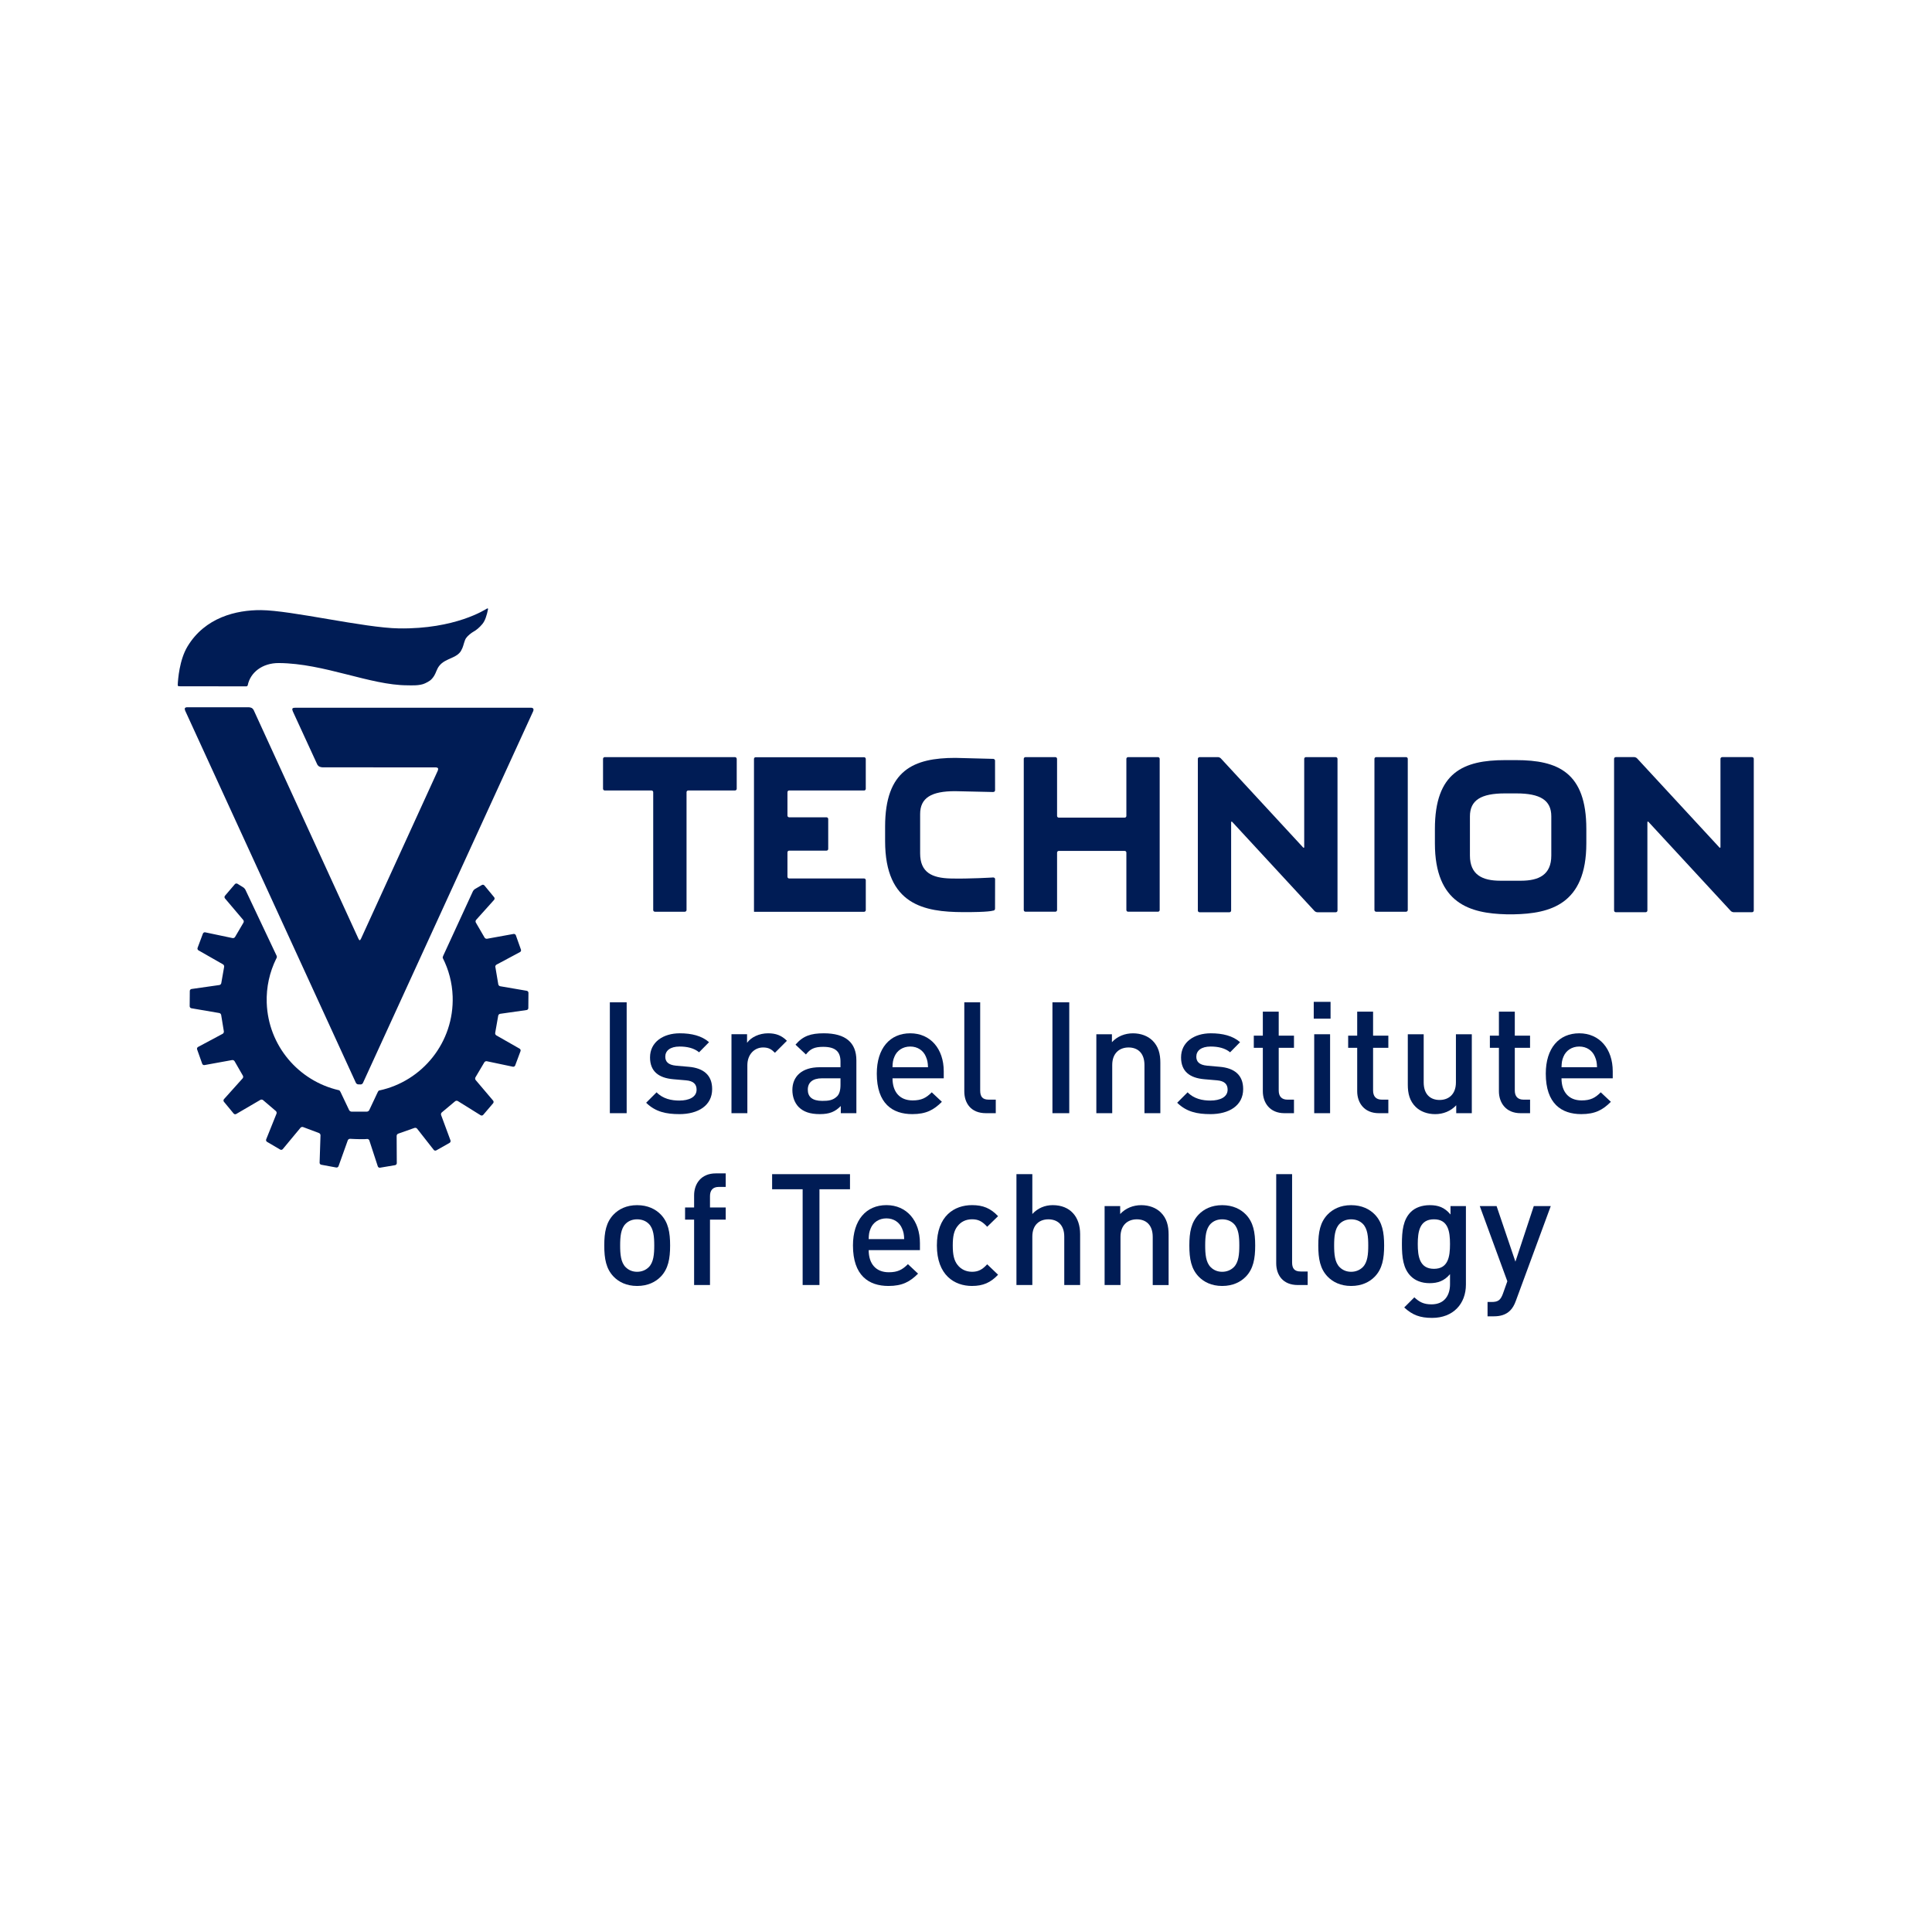 <?xml version="1.0" encoding="UTF-8"?>
<svg id="Layer_1" xmlns="http://www.w3.org/2000/svg" viewBox="0 0 1080 1080">
  <defs>
    <style>
      .cls-1 {
        fill: #001c55;
      }
    </style>
  </defs>
  <g id="g878">
    <g id="g880">
      <g id="g1074">
        <path id="path884" class="cls-1" d="M201.57,606.21c.51.02,1.1-.35,1.31-.81l95.16-207.8c.21-.47.25-1.1.09-1.41-.16-.31-.71-.57-1.22-.57h-131.58c-1.42.03-1.67.18-1.86.5-.21.31.05,1.15.26,1.62l13.59,29.53c.21.47.75,1.02,1.2,1.25.45.24,1.23.42,1.74.42l63.41.05c.51,0,1.04.21,1.18.5.14.26.08.86-.13,1.33l-42.9,93.9c-.21.47-.53.86-.71.89-.18.03-.5-.33-.71-.8l-58.54-127.75c-.21-.47-.71-1.05-1.11-1.28-.4-.21-1.14-.42-1.65-.42h-34.56c-.51,0-1.04.24-1.18.52-.13.29-.07.89.14,1.36l95.44,208.06c.21.47.8.86,1.31.87l1.32.04"/>
        <path id="path886" class="cls-1" d="M138.47,383.12c1.43-7.21,8.19-12.54,17.45-12.47,25.33.18,51.07,12.41,71.77,12.44,2.29.03,6.99.31,9.91-1.1,2.1-1.02,3.49-1.65,5.12-4.26,1.04-1.67,1.43-3.74,2.81-5.49,1.78-2.3,4.3-3.29,7.04-4.52,1.39-.63,3.02-1.44,4.05-2.51,1-1.02,1.23-1.57,1.89-3.01.61-1.36,1.08-4.13,2.03-5.51.92-1.33,2.97-2.95,4.22-3.63,1.51-.81,3.3-2.33,4.83-4.16,1.57-1.86,2.5-4.76,3.24-8.42.02-.1-.1-.57-.53-.31-.03,0-.05.03-.08.03-.92.5-17.6,11.55-49.21,11.08-19.4-.29-60.12-10.09-77.14-10.22-13.71-.1-31.29,4.05-41.08,20.36-4.52,7.55-5.3,18.37-5.43,21.4-.02.52.22.81.67.81,4.82.03,33.05.05,37.69.05.41,0,.71-.39.75-.57"/>
        <path id="path888" class="cls-1" d="M276.88,540.64c-.1-.51.19-1.14.65-1.39l13.17-7.04c.46-.25.7-.85.52-1.35l-2.86-8.05c-.18-.49-.74-.82-1.26-.73l-14.84,2.69c-.52.09-1.14-.21-1.39-.67l-4.85-8.35c-.28-.44-.22-1.13.13-1.52l10.06-11.21c.35-.39.36-1.05.03-1.45l-5.44-6.59c-.33-.41-.98-.52-1.43-.26l-3.82,2.23c-.45.27-1,.87-1.22,1.35l-16.59,36.03c-.22.48-.33.99-.25,1.15l.07.14c3.25,6.44,5.21,13.66,5.48,21.35.89,25.58-16.85,47.45-41.04,52.62l-.15.03c-.17.03-.49.45-.71.93l-4.72,10.01c-.22.48-.84.86-1.36.86h-8.53c-.53,0-1.14-.39-1.36-.86l-4.83-10.16c-.22-.48-.59-.9-.82-.95l-.2-.04c-22.35-5.17-39.37-24.77-40.21-48.8-.31-8.83,1.63-17.21,5.27-24.62l.07-.14c.33-.38.42-1.09.19-1.56l-17.43-36.87c-.22-.47-.77-1.09-1.22-1.37l-3.25-2.02c-.45-.28-1.09-.18-1.43.22l-5.55,6.5c-.34.4-.34,1.06,0,1.46l10.22,12.06c.34.4.39,1.09.1,1.53l-4.67,7.96c-.25.46-.88.75-1.39.64l-15.31-3.22c-.51-.11-1.08.21-1.27.7l-2.99,8c-.18.49.04,1.11.5,1.37l13.72,7.83c.45.26.74.89.63,1.41l-1.59,9.07c-.07.52-.55,1.01-1.07,1.08l-15.58,2.22c-.52.08-.95.56-.95,1.09l-.07,8.55c0,.53.42,1.03.94,1.12l15.61,2.67c.52.09,1,.59,1.06,1.11l1.49,9.11c.1.51-.2,1.14-.66,1.39l-13.77,7.36c-.46.25-.7.86-.52,1.35l2.86,8.05c.18.5.74.83,1.26.73l15.45-2.81c.52-.09,1.14.21,1.39.67l4.62,8.04c.28.44.22,1.13-.13,1.52l-10.43,11.63c-.35.39-.37,1.04-.03,1.45l5.44,6.59c.33.41.98.52,1.43.25l13.52-7.9c.45-.27,1.14-.19,1.53.17l7.09,6.06c.41.33.59.99.39,1.48l-5.78,14.38c-.2.49.02,1.11.47,1.37l7.37,4.33c.45.27,1.1.15,1.43-.25l9.92-11.95c.34-.41,1.01-.57,1.49-.37l8.81,3.31c.5.16.89.73.88,1.26l-.5,15.34c-.02.53.39,1.03.91,1.13l8.4,1.55c.52.09,1.08-.23,1.26-.72l5.18-14.48c.18-.49.75-.87,1.28-.84,0,0,5.04.3,8.11.19.79-.03,1.4-.09,1.4-.09.52-.06,1.08.3,1.25.8l4.74,14.5c.16.5.72.84,1.24.75l8.43-1.42c.52-.09.94-.59.94-1.11l-.08-15.27c0-.53.41-1.08.91-1.24l9.04-3.19c.49-.19,1.15-.01,1.48.4l9.31,11.87c.32.42.96.54,1.42.28l7.44-4.21c.46-.26.68-.88.5-1.37l-5.25-14.19c-.18-.49,0-1.16.42-1.48l7.4-6.19c.39-.35,1.07-.42,1.52-.14l12.77,7.95c.45.27,1.09.18,1.43-.22l5.55-6.5c.34-.4.34-1.06,0-1.46l-9.77-11.52c-.34-.4-.38-1.09-.1-1.53l4.94-8.34c.25-.46.88-.75,1.39-.64l14.59,3.07c.51.11,1.09-.21,1.27-.7l2.99-8.01c.19-.49-.04-1.11-.49-1.37l-13.04-7.44c-.46-.26-.74-.9-.63-1.41l1.68-9.56c.07-.52.55-1.01,1.07-1.08l14.82-2.11c.52-.07.95-.56.95-1.09l.07-8.55c0-.53-.42-1.03-.93-1.12l-14.88-2.55c-.52-.09-1-.59-1.06-1.11l-1.61-9.56"/>
        <path id="path890" class="cls-1" d="M483.02,441.9c.52,0,.95-.42.95-.94v-16.73c0-.52-.43-.94-.95-.94h-60.07q-.52,0,0,0h4.33q.52,0,0,0h-4.86c-.52,0-.94.42-.94.94v84.52c0,.52.02.95.02.95h61.53c.52,0,.95-.43.95-.95v-16.73c0-.52-.43-.95-.95-.95h-41.89c-.52,0-.95-.43-.95-.95v-13.66c0-.52.42-.95.95-.95h20.89c.52,0,.95-.43.95-.95v-16.72c0-.52-.43-.97-.95-.97h-20.89c-.52,0-.95-.42-.95-.94v-13.12c0-.5.42-.94.95-.94h41.89"/>
        <path id="path892" class="cls-1" d="M847.5,424.91h-6.11c-23.31,0-39.28,6.82-39.27,38.47v8.05c0,33.75,19.8,39.16,39.84,39.67,1.21.03,3.31.03,4.29.01,20.27-.4,40.52-5.55,40.52-39.68v-8.05c.01-31.65-15.96-38.47-39.26-38.47M850.19,492.33h-11.48c-10.07,0-17-3.31-17.01-14.07v-21.91c0-9.09,6.3-12.83,19.53-12.83h6.44c13.23,0,19.53,3.74,19.52,12.83v21.91c0,10.76-6.94,14.07-17,14.07"/>
        <path id="path894" class="cls-1" d="M730.01,423.24c-.52,0-.95.44-.95.94v49.28c.01.52-.28.63-.63.25l-45.97-49.76c-.35-.39-1.07-.71-1.59-.71h-10.32c-.52,0-.95.44-.95.94v84.82c0,.52.43.95.96.95h16.71c.52,0,.94-.43.94-.95v-49.25c0-.52.29-.65.65-.26l45.96,49.76c.36.38,1.07.7,1.59.7h10.32c.52,0,.94-.43.94-.95v-84.82c0-.5-.43-.94-.95-.94h-16.72"/>
        <path id="path896" class="cls-1" d="M962.7,423.24c-.52,0-.95.44-.95.94v49.27c.01.52-.28.63-.63.25l-45.98-49.76c-.35-.39-1.07-.71-1.59-.71h-10.32c-.52,0-.95.44-.95.94v84.81c.01.52.44.95.96.95h16.71c.52,0,.95-.43.95-.95v-49.25c0-.52.29-.65.64-.26l45.97,49.76c.35.38,1.07.7,1.59.7h10.32c.52,0,.95-.43.95-.95v-84.81c0-.5-.43-.94-.95-.94h-16.72"/>
        <path id="path898" class="cls-1" d="M786.95,508.71c0,.52-.42.95-.95.95h-16.73c-.52,0-.95-.43-.95-.95v-84.53c0-.52.43-.94.95-.94h16.73c.52,0,.95.42.95.94v84.53"/>
        <path id="path900" class="cls-1" d="M630.6,423.24c-.52,0-.95.44-.95.94v31.94c0,.52-.43.94-.94.94h-36.85c-.52,0-.95-.42-.95-.94v-31.94c0-.5-.43-.94-.94-.94h-16.73c-.52,0-.95.44-.95.94v84.53c0,.52.43.94.95.94h16.73c.52,0,.94-.43.94-.94v-32.1c0-.52.43-.95.95-.95h36.85c.52,0,.94.43.94.95v32.1c0,.52.43.94.95.94h16.73c.52,0,.94-.43.94-.94v-84.53c0-.5-.43-.94-.94-.94h-16.73"/>
        <path id="path902" class="cls-1" d="M411.81,424.18c0-.5-.43-.94-.95-.94h-72.81c-.52,0-.95.44-.95.94v16.73c0,.52.43.97.95.97h26.15c.52,0,.95.42.95.94v65.9c0,.52.43.94.95.94h16.73c.52,0,.95-.43.95-.94v-65.9c0-.52.43-.94.95-.94h26.15c.52,0,.95-.44.95-.97v-16.73"/>
        <path id="path904" class="cls-1" d="M534.04,423.66l21.24.55s.4.08.65.29c.26.24.3.63.3.63l.02,16.57c0,.42-.19.63-.28.73-.2.24-.57.31-.95.31l-21.14-.47c-13.23,0-19.53,3.71-19.52,12.83v21.91c0,10.76,6.68,13.8,17.01,14.07,10.33.27,23.77-.57,23.77-.57,0,0,.49-.03.82.27.33.31.3.64.3.64l-.03,16.5s.01.51-.33.84c-.35.32-1,.32-1,.32,0,0-1.99.87-16.66.8-21.38-.09-43.46-3.92-43.46-39.7v-8.05c-.01-31.65,15.96-38.47,39.27-38.47"/>
        <path id="path906" class="cls-1" d="M340.91,622.28v-61.98h9.4v61.98h-9.4"/>
        <path id="path908" class="cls-1" d="M379.74,622.8c-7.23,0-13.32-1.22-18.54-6.36l5.83-5.83c3.57,3.66,8.36,4.61,12.71,4.61,5.4,0,9.66-1.91,9.66-6.09,0-2.96-1.65-4.87-5.92-5.22l-7.05-.61c-8.27-.7-13.06-4.44-13.06-12.19,0-8.62,7.4-13.49,16.63-13.49,6.62,0,12.27,1.39,16.36,4.96l-5.57,5.66c-2.79-2.35-6.7-3.22-10.88-3.22-5.31,0-8.01,2.35-8.01,5.66,0,2.61,1.39,4.61,6.09,5.05l6.96.61c8.27.7,13.15,4.61,13.15,12.45,0,9.23-7.83,14.02-18.37,14.02"/>
        <path id="path910" class="cls-1" d="M433.19,588.5c-2-2-3.57-2.96-6.62-2.96-4.79,0-8.79,3.83-8.79,9.92v26.81h-8.88v-44.13h8.71v4.79c2.26-3.13,6.79-5.31,11.75-5.31,4.27,0,7.49,1.13,10.53,4.18l-6.7,6.71"/>
        <path id="path912" class="cls-1" d="M469.84,602.78h-10.36c-5.22,0-7.92,2.35-7.92,6.35s2.52,6.27,8.09,6.27c3.4,0,5.92-.26,8.27-2.52,1.3-1.3,1.92-3.39,1.92-6.53v-3.57ZM470.01,622.28v-4.01c-3.22,3.22-6.27,4.53-11.75,4.53s-9.14-1.31-11.84-4.01c-2.26-2.35-3.48-5.75-3.48-9.49,0-7.4,5.14-12.71,15.23-12.71h11.67v-3.13c0-5.57-2.79-8.27-9.66-8.27-4.88,0-7.23,1.13-9.66,4.27l-5.83-5.49c4.18-4.87,8.53-6.35,15.84-6.35,12.1,0,18.19,5.14,18.19,15.14v29.51h-8.71"/>
        <path id="path914" class="cls-1" d="M517.54,590.59c-1.39-3.31-4.53-5.57-8.71-5.57s-7.4,2.26-8.79,5.57c-.87,2-1.05,3.31-1.13,6.01h19.85c-.09-2.7-.35-4-1.22-6.01ZM498.92,602.78c0,7.57,4,12.36,11.23,12.36,4.96,0,7.57-1.39,10.71-4.53l5.66,5.31c-4.53,4.53-8.79,6.88-16.54,6.88-11.05,0-19.85-5.84-19.85-22.63,0-14.28,7.4-22.55,18.71-22.55s18.72,8.71,18.72,21.24v3.92h-28.64"/>
        <path id="path916" class="cls-1" d="M551.15,622.28c-8.44,0-12.1-5.66-12.1-12.19v-49.79h8.88v49.27c0,3.39,1.22,5.14,4.79,5.14h3.92v7.58h-5.49"/>
        <path id="path918" class="cls-1" d="M588.32,622.28v-61.98h9.4v61.98h-9.4"/>
        <path id="path920" class="cls-1" d="M639.76,622.28v-26.9c0-6.88-3.92-9.84-8.88-9.84s-9.14,3.05-9.14,9.84v26.9h-8.88v-44.13h8.71v4.44c3.04-3.31,7.31-4.96,11.75-4.96s8.27,1.48,10.88,4c3.39,3.31,4.44,7.48,4.44,12.45v28.21h-8.88"/>
        <path id="path922" class="cls-1" d="M676.59,622.8c-7.22,0-13.32-1.22-18.54-6.36l5.83-5.83c3.57,3.66,8.36,4.61,12.71,4.61,5.4,0,9.66-1.91,9.66-6.09,0-2.96-1.65-4.87-5.92-5.22l-7.05-.61c-8.27-.7-13.06-4.44-13.06-12.19,0-8.62,7.4-13.49,16.63-13.49,6.62,0,12.28,1.39,16.36,4.96l-5.57,5.66c-2.79-2.35-6.7-3.22-10.88-3.22-5.31,0-8.01,2.35-8.01,5.66,0,2.61,1.39,4.61,6.09,5.05l6.96.61c8.27.7,13.14,4.61,13.14,12.45,0,9.23-7.83,14.02-18.37,14.02"/>
        <path id="path924" class="cls-1" d="M718.03,622.28c-8.27,0-12.1-5.92-12.1-12.27v-24.29h-5.05v-6.79h5.05v-13.41h8.88v13.41h8.53v6.79h-8.53v23.85c0,3.22,1.57,5.14,4.87,5.14h3.66v7.58h-5.31"/>
        <path id="path926" class="cls-1" d="M734.65,622.28v-44.13h8.88v44.13h-8.88ZM734.39,569.44v-9.4h9.4v9.4h-9.4"/>
        <path id="path928" class="cls-1" d="M770.78,622.28c-8.27,0-12.1-5.92-12.1-12.27v-24.29h-5.05v-6.79h5.05v-13.41h8.88v13.41h8.53v6.79h-8.53v23.85c0,3.22,1.57,5.14,4.87,5.14h3.66v7.58h-5.31"/>
        <path id="path930" class="cls-1" d="M814.04,622.28v-4.44c-3.05,3.31-7.31,4.97-11.75,4.97s-8.27-1.48-10.88-4.01c-3.39-3.31-4.44-7.49-4.44-12.45v-28.2h8.88v26.9c0,6.88,3.92,9.84,8.88,9.84s9.14-3.05,9.14-9.84v-26.9h8.88v44.13h-8.71"/>
        <path id="path932" class="cls-1" d="M850,622.28c-8.27,0-12.1-5.92-12.1-12.27v-24.29h-5.05v-6.79h5.05v-13.41h8.88v13.41h8.53v6.79h-8.53v23.85c0,3.22,1.57,5.14,4.88,5.14h3.66v7.58h-5.31"/>
        <path id="path934" class="cls-1" d="M891.52,590.59c-1.39-3.31-4.52-5.57-8.7-5.57s-7.4,2.26-8.79,5.57c-.87,2-1.04,3.31-1.13,6.01h19.85c-.09-2.7-.35-4-1.22-6.01h0ZM872.89,602.78c0,7.57,4.01,12.36,11.23,12.36,4.96,0,7.58-1.39,10.71-4.53l5.66,5.31c-4.53,4.53-8.79,6.88-16.54,6.88-11.06,0-19.85-5.84-19.85-22.63,0-14.28,7.4-22.55,18.72-22.55s18.71,8.71,18.71,21.24v3.92h-28.64"/>
        <path id="path936" class="cls-1" d="M362.68,684.13c-1.65-1.65-3.92-2.52-6.53-2.52s-4.79.87-6.44,2.52c-2.7,2.7-3.04,7.31-3.04,12.1s.35,9.4,3.04,12.1c1.65,1.66,3.83,2.61,6.44,2.61s4.88-.96,6.53-2.61c2.7-2.7,3.05-7.31,3.05-12.1s-.35-9.4-3.05-12.1ZM369.38,713.64c-2.87,2.96-7.22,5.22-13.23,5.22s-10.27-2.27-13.14-5.22c-4.18-4.35-5.22-9.92-5.22-17.41s1.05-12.97,5.22-17.32c2.87-2.96,7.14-5.22,13.14-5.22s10.36,2.27,13.23,5.22c4.18,4.35,5.22,9.92,5.22,17.32s-1.05,13.06-5.22,17.41"/>
        <path id="path938" class="cls-1" d="M396.89,681.78v36.56h-8.88v-36.56h-5.05v-6.79h5.05v-6.79c0-6.36,3.83-12.27,12.1-12.27h5.57v7.57h-3.92c-3.31,0-4.87,1.92-4.87,5.14v6.35h8.79v6.79h-8.79"/>
        <path id="path940" class="cls-1" d="M458.08,664.8v53.53h-9.4v-53.53h-17.06v-8.44h43.53v8.44h-17.06"/>
        <path id="path942" class="cls-1" d="M504.22,686.65c-1.39-3.31-4.53-5.57-8.71-5.57s-7.4,2.26-8.79,5.57c-.87,2-1.05,3.31-1.13,6.01h19.85c-.09-2.7-.35-4-1.22-6.01ZM485.6,698.84c0,7.57,4,12.36,11.23,12.36,4.96,0,7.57-1.39,10.71-4.53l5.66,5.31c-4.53,4.53-8.79,6.88-16.54,6.88-11.05,0-19.85-5.84-19.85-22.64,0-14.27,7.4-22.55,18.72-22.55s18.72,8.71,18.72,21.24v3.92h-28.64"/>
        <path id="path944" class="cls-1" d="M543.39,718.86c-9.92,0-19.67-6.09-19.67-22.64s9.75-22.55,19.67-22.55c6.09,0,10.36,1.74,14.54,6.18l-6.09,5.92c-2.79-3.05-4.96-4.18-8.45-4.18s-6.27,1.39-8.18,3.92c-1.91,2.44-2.61,5.57-2.61,10.7s.7,8.36,2.61,10.8c1.92,2.52,4.79,3.92,8.18,3.92s5.66-1.13,8.45-4.18l6.09,5.83c-4.18,4.44-8.45,6.27-14.54,6.27"/>
        <path id="path946" class="cls-1" d="M594.93,718.34v-27.07c0-6.7-3.92-9.66-8.88-9.66s-8.97,3.05-8.97,9.66v27.07h-8.88v-61.98h8.88v22.28c3.05-3.31,7.05-4.96,11.4-4.96,9.84,0,15.32,6.62,15.32,16.19v28.46h-8.88"/>
        <path id="path948" class="cls-1" d="M644.38,718.34v-26.9c0-6.87-3.92-9.83-8.88-9.83s-9.14,3.05-9.14,9.83v26.9h-8.88v-44.13h8.71v4.44c3.05-3.31,7.31-4.96,11.75-4.96s8.27,1.48,10.88,4.01c3.4,3.31,4.44,7.48,4.44,12.45v28.2h-8.88"/>
        <path id="path950" class="cls-1" d="M689.73,684.13c-1.65-1.65-3.92-2.52-6.53-2.52s-4.79.87-6.44,2.52c-2.7,2.7-3.05,7.31-3.05,12.1s.35,9.4,3.05,12.1c1.65,1.66,3.83,2.61,6.44,2.61s4.88-.96,6.53-2.61c2.7-2.7,3.05-7.31,3.05-12.1s-.34-9.4-3.05-12.1ZM696.44,713.64c-2.87,2.96-7.23,5.22-13.23,5.22s-10.27-2.27-13.14-5.22c-4.18-4.35-5.22-9.92-5.22-17.41s1.05-12.97,5.22-17.32c2.87-2.96,7.14-5.22,13.14-5.22s10.36,2.27,13.23,5.22c4.18,4.35,5.22,9.92,5.22,17.32s-1.04,13.06-5.22,17.41"/>
        <path id="path952" class="cls-1" d="M725.51,718.34c-8.44,0-12.1-5.66-12.1-12.19v-49.79h8.88v49.27c0,3.39,1.22,5.14,4.79,5.14h3.92v7.57h-5.49"/>
        <path id="path954" class="cls-1" d="M761.81,684.13c-1.65-1.65-3.92-2.52-6.53-2.52s-4.79.87-6.44,2.52c-2.7,2.7-3.05,7.31-3.05,12.1s.35,9.4,3.05,12.1c1.65,1.66,3.83,2.61,6.44,2.61s4.88-.96,6.53-2.61c2.7-2.7,3.05-7.31,3.05-12.1s-.35-9.4-3.05-12.1ZM768.52,713.64c-2.87,2.96-7.23,5.22-13.23,5.22s-10.27-2.27-13.14-5.22c-4.18-4.35-5.22-9.92-5.22-17.41s1.05-12.97,5.22-17.32c2.87-2.96,7.14-5.22,13.14-5.22s10.36,2.27,13.23,5.22c4.18,4.35,5.22,9.92,5.22,17.32s-1.04,13.06-5.22,17.41"/>
        <path id="path956" class="cls-1" d="M801.59,681.6c-8.01,0-9.05,6.88-9.05,13.84s1.05,13.84,9.05,13.84,8.97-6.88,8.97-13.84-.96-13.84-8.97-13.84ZM800.55,736.71c-6.7,0-10.97-1.57-15.58-5.83l5.66-5.66c2.79,2.61,5.22,3.92,9.58,3.92,7.48,0,10.36-5.31,10.36-11.23v-5.66c-3.22,3.83-6.88,5.05-11.4,5.05s-8.1-1.48-10.53-3.92c-4.26-4.27-4.96-10.45-4.96-17.93s.7-13.67,4.96-17.93c2.44-2.44,6.18-3.83,10.62-3.83,4.7,0,8.27,1.22,11.58,5.22v-4.7h8.62v43.87c0,10.79-7.14,18.63-18.89,18.63"/>
        <path id="path958" class="cls-1" d="M847.39,727.13c-.87,2.44-1.92,4.18-3.22,5.48-2.44,2.44-5.66,3.22-9.05,3.22h-3.57v-8.01h2.26c3.74,0,5.05-1.13,6.36-4.7l2.44-6.88-15.41-42.04h9.4l10.53,31.08,10.27-31.08h9.49l-19.5,52.93"/>
      </g>
    </g>
  </g>
</svg>